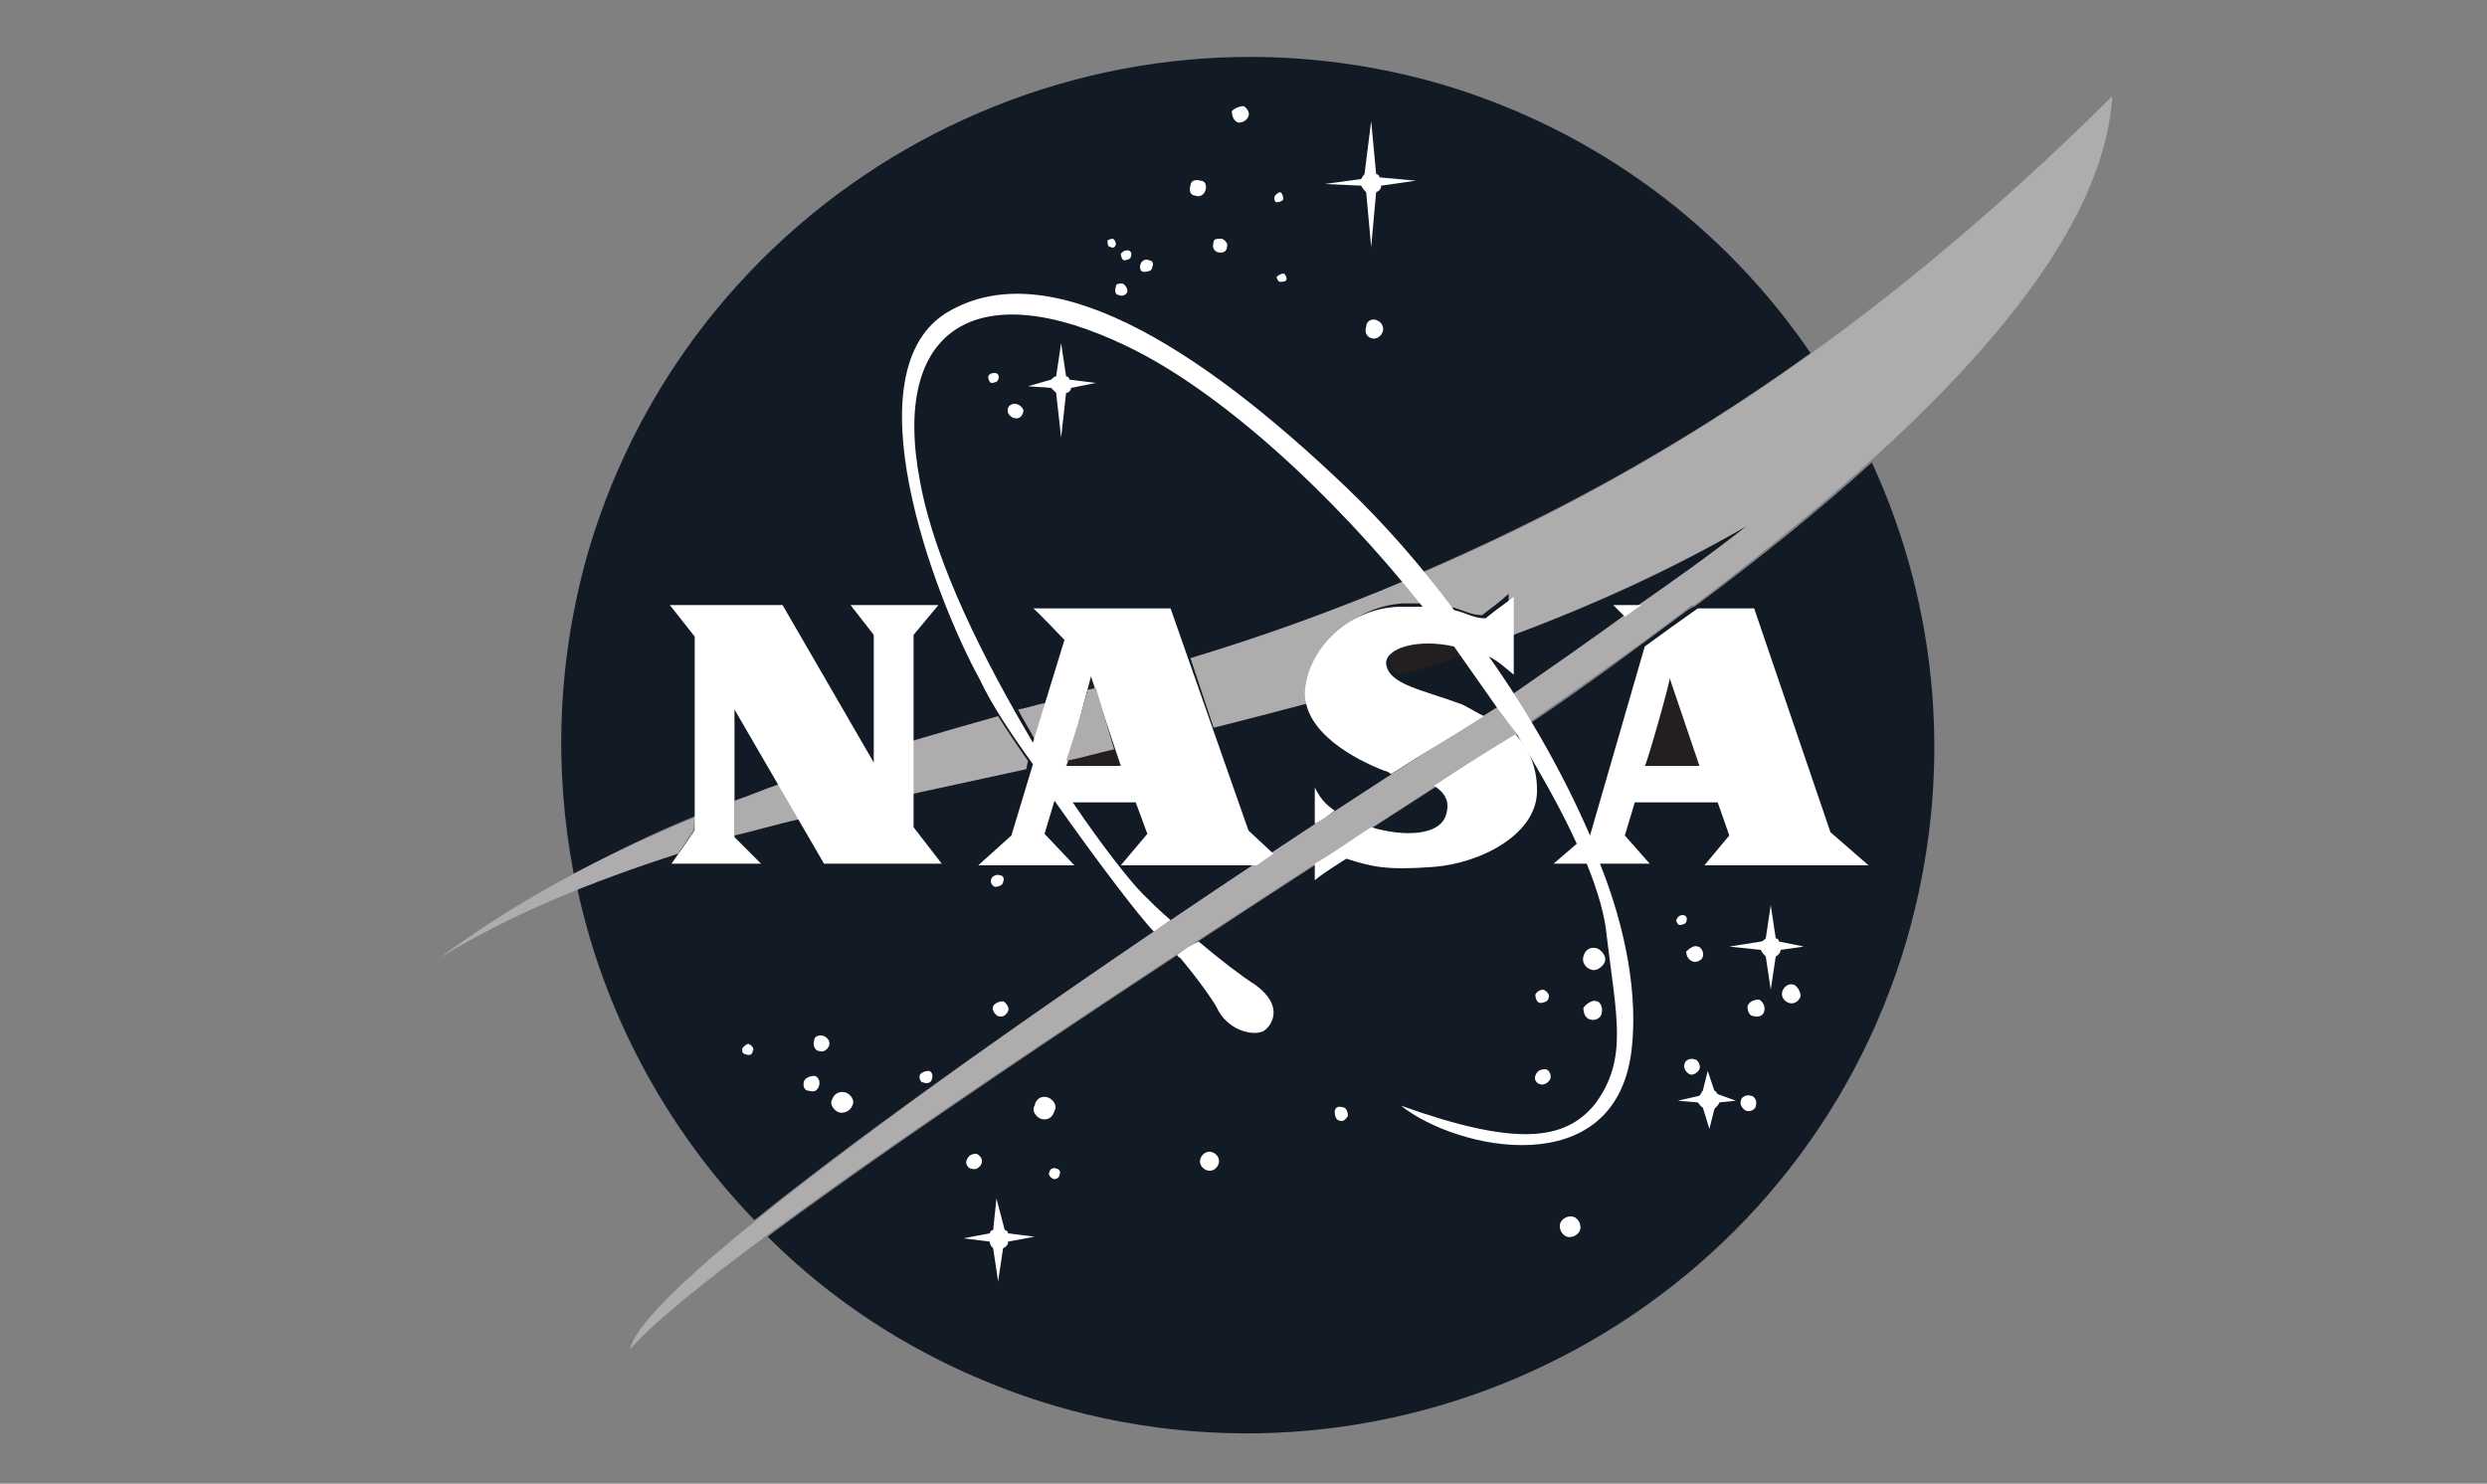 <svg xmlns="http://www.w3.org/2000/svg" width="150" height="89.5"><rect width="100%" height="100%" fill="#808080" stroke="none"/><g fill-rule="evenodd" clip-rule="evenodd"><path fill="#121A26" d="M90.5 42.6c.3.3.6 1.2 1 1.7-10.2 6.6-32.7 21-45.2 30.3 4.7 4.7 10.6 8.2 17.3 10.2 21.9 6.4 45-6.2 51.4-28.1 2.9-10 1.9-20.1-2.1-28.8-3.2 2.9-6.8 5.8-10.7 8.7-.1 0-.2.1-.4.2-3.1 2.3-6.3 4.7-9.6 6.9-.3-.6-.7-1.1-1-1.7 2.3-1.6 4.6-3.2 6.8-4.8l.1-.1c2.6-1.8 5-3.6 7.3-5.4-4.6 2.7-9.5 4.9-14.4 6.7v-2.6c-.5.4-1.1.8-1.6 1.3-.7 0-1.1-.3-1.9-.5-.6-.7-1.1-1.4-1.7-2.1 7.4-3.2 15.2-7.3 23.4-13.2C104.1 13.8 96.4 7.9 87 5.1c-21.9-6.4-45 6.2-51.5 28.1-1.9 6.6-2.1 13.2-.9 19.5 2.5-1.3 4.9-2.5 7.4-3.5v.8l-1 1.3c-2.1.7-4.2 1.4-6.2 2.2 1.6 7.6 5.4 14.6 10.7 20.1 11.4-9.2 33.2-23.7 45-31z"></path><path fill="#231F20" d="M52.7 45.4c-.1 0-.2 0-.3.1l.3.5v-.6z"></path><path fill="#AEACAD" d="M47 47.3c-.9.3-1.8.7-2.7 1v2.1c1.3-.3 2.6-.7 4-1L47 47.3zm-5.1 2c-5.3 2.2-10.4 4.8-15.4 8.5 4.2-2.6 9.1-4.6 14.4-6.3l.9-1.4.1-.8zm44-14.8c.6.7 1.1 1.4 1.6 2.1.8.2 1.2.5 1.9.5.5-.4 1.1-.8 1.6-1.3v2.6c4.8-1.8 9.7-4 14.4-6.7-2.3 1.8-4.7 3.5-7.3 5.3l-.1.1c-2.2 1.6-4.5 3.2-6.8 4.8.3.6.7 1.1 1 1.7 3.3-2.3 6.6-4.6 9.6-6.9.1-.1.2-.2.4-.2 13.9-10.5 24.6-21.2 25.2-30.7-15.1 15-28.7 23.2-41.5 28.7zm-24 11.9l.1-.5c-.7-1-1.3-1.9-1.8-2.7-1.8.5-3.5 1-5.2 1.5v3.2l6.9-1.5zm28.5-3.8c.3.3.7 1.2 1.1 1.7C78 52.9 43.3 75.2 38 81.4c.9-4.9 36.3-28.8 52.4-38.8zm-29 .2c.3.6.7 1.2 1 1.8l.7-2.2c-.6.1-1.1.3-1.7.4zm17.6-.4v-.8c0-2.4 2.5-5 5.6-5.2H86c-.4-.5-.8-1-1.2-1.4-4.5 1.9-8.7 3.4-13 4.7l1.4 4.2c2-.5 3.9-1 5.8-1.5z"></path><path fill="#231F20" d="M88.3 39.5c-.1-.2-.3-.5-.5-.7-2.2-.5-4 .1-4 1 0 .4.2.7.5.9 1.4-.3 2.7-.7 4-1.2z"></path><path fill="#FFF" d="M99 36.5c-.3.2-.7.5-1 .7l-.7-.7H99zM80.5 48.9c-.4.3-.8.6-1.2.8v-2.2c.3.6.6 1 1.2 1.4zM71 57.6c.4-.3.8-.6 1.3-.8 1.3 1.1 2.6 2.1 3.4 2.6 1.8 1.3 1 2.5.5 2.8-.6.3-2 0-2.7-1.2-.2-.5-1.3-2-2.3-3.2-.2-.1-.2-.2-.2-.2zm15.5-10.2c1.8-1.2 3.4-2.2 4.9-3.1.8.8 1.3 2 1.3 3.3.1 2.7-3.4 4.5-6.3 4.7-2.8.2-3.6 0-5.2-.5-.6.4-1.3.8-1.9 1.3v-1c1.2-.7 2.3-1.5 3.4-2.2 2 .6 4.1.5 4.5-.7.3-.9-.1-1.4-.7-1.8z"></path><path fill="#FFF" d="M91.5 44.3c1.4 2.3 2.7 4.6 3.6 6.6l-1.4 1.2h2c.7 1.7 1.1 3.2 1.2 4.3.6 5 1.3 7.5-.7 10.2-1.8 2.2-4.7 2.6-11.7.1 3.4 2.7 12.9 4.7 13.9-3.3.4-3.3-.3-7.3-1.9-11.3h3L98 50.4l.6-2h5l.7 2-1.5 1.8h9.9l-2.3-2-4.6-13.5h-3.4c-1 .7-2.1 1.5-3.2 2.3l-3.3 11.4c-1.6-3.7-3.7-7.4-6.1-10.8.6.3 1 .7 1.5 1.1V36c-.5.4-1.1.8-1.7 1.3-.7 0-1.1-.3-1.9-.5-2-2.7-4.3-5.3-6.5-7.4-9.1-8.7-18-14.1-24-10.6s-.9 17.1 1.9 22.2c.7 1.5 1.9 3.3 3.2 5.1L61 50.4l-2 1.8h5.8L63 50.3l.6-2c2.6 3.7 5.2 7.1 6 7.9.3-.2.7-.5 1-.7-.6-.5-1.2-1.1-1.7-1.6-.7-.7-2.3-2.7-4.2-5.5h3.8l.7 1.9-1.6 1.9h8.2c.3-.2.7-.5 1-.7l-1.5-1.4-4.7-13.4h-8.3c0-.1 1.9 1.9 1.9 1.9l-1.9 6.2c-2.9-4.9-5.9-10.8-6.8-15.7-1.8-9.3 3.4-12.6 12.5-8.2 5.6 2.7 12.3 8.8 17.8 15.7h-1.4c-3.2.1-5.6 2.7-5.7 5.2 0 2.4 3 4 4.8 4.7.1 0 .3.1.4.2 2-1.3 3.9-2.4 5.6-3.5-.4-.2-.9-.5-1.3-.7-2.4-.9-4.5-1.2-4.6-2.5 0-.9 1.9-1.5 4.1-1l2.6 3.7 1.2 1.6z"></path><path fill="#FFF" d="M40.4 36.5h6.8l5.5 9.5v-7.7l-1.4-1.8h5.3l-1.5 1.8v11.6l1.7 2.2h-7.1l-5.4-9.3v7.7l1.6 1.6h-5.4l1.4-2V38.4l-1.5-1.9z"></path><path fill="#231F20" d="M64.3 46.2h3.3l-1.8-5.4s-1.4 5.4-1.5 5.4z"></path><path fill="#AEACAD" d="M66.1 41.5c-.1 0-.3.1-.5.1-.3 1.2-1 3.4-1.3 4.3 1-.2 2-.5 2.9-.7l-1.1-3.7z"></path><path fill="#231F20" d="M99.2 46.2h3.3l-1.8-5.3c.1 0-1.4 5.3-1.5 5.3z"></path><path fill="#FFF" d="M75 6.4c.2.1.4.4.3.6-.1.3-.4.4-.6.4-.3-.1-.4-.4-.4-.7.2-.2.5-.3.7-.3zM63.2 66.2c.3.1.6.5.4.8-.1.4-.4.6-.8.5-.3-.1-.6-.5-.4-.8.1-.5.5-.6.8-.5zM51 65.9c.3.1.6.5.4.8-.1.3-.5.5-.8.4-.3-.1-.6-.5-.4-.8.1-.3.4-.5.8-.4zm9.5-5.5c.2.1.4.4.3.6-.1.2-.3.4-.6.3-.2-.1-.4-.4-.3-.6.1-.2.4-.3.6-.3zM56 64.6c.2 0 .3.3.2.5 0 .2-.3.3-.5.2-.2 0-.3-.3-.2-.5.1-.1.3-.2.5-.2zm2.9 5c.2.1.4.3.3.6-.1.2-.3.4-.6.3-.2 0-.4-.3-.3-.5.1-.3.3-.4.6-.4zm4.8.9c.2 0 .3.2.2.4 0 .1-.2.3-.4.2-.2-.1-.3-.3-.2-.4 0-.2.3-.3.4-.2zm29.4-10.8c.2.1.4.3.3.5 0 .2-.3.3-.5.3s-.3-.3-.3-.5c.1-.2.3-.3.5-.3zm.1 4.8c.2 0 .4.3.3.6-.1.2-.4.4-.6.3-.2 0-.4-.3-.3-.5.1-.3.3-.4.6-.4zm3.1-4.1c.2 0 .4.4.3.7 0 .3-.4.5-.7.4-.3-.1-.4-.4-.4-.7.2-.3.6-.5.8-.4zm0-3.2c.3.1.6.5.5.8-.1.3-.5.6-.8.5-.4-.1-.6-.5-.5-.8.1-.4.4-.6.8-.5zm6.1-.1c.2 0 .4.4.3.6 0 .2-.4.4-.6.3-.3-.1-.4-.4-.4-.6.2-.2.5-.4.7-.3zm3.7 3.2c.2.1.4.4.3.7 0 .2-.3.4-.6.3-.3 0-.4-.3-.4-.6.1-.3.4-.4.7-.4zm-3.9 3.6c.2 0 .4.4.3.6-.1.2-.4.4-.6.3-.2-.1-.4-.4-.3-.6 0-.2.3-.4.6-.3zm3.4 2.2c.2 0 .4.3.3.6 0 .2-.3.4-.6.3-.2-.1-.4-.4-.3-.6 0-.2.3-.4.6-.3zm2.6-6.7c.2.1.4.4.4.7-.1.3-.4.5-.7.4-.3-.1-.5-.4-.4-.7.1-.3.4-.5.7-.4zm-6.7-4.2c.2 0 .3.2.2.4 0 .1-.2.2-.4.2-.1 0-.2-.2-.2-.3.1-.2.2-.3.4-.3zm-6.6 18.2c.3.1.5.5.4.8-.1.3-.5.5-.8.4-.3-.1-.5-.5-.4-.8s.5-.5.8-.4zM60.3 52.8c.2 0 .3.2.2.4 0 .2-.3.3-.5.3-.2-.1-.3-.3-.2-.5 0-.1.3-.3.5-.2zM49.1 64.9c.2 0 .4.3.3.6-.1.3-.3.4-.6.3-.3 0-.4-.3-.3-.6.1-.2.4-.3.6-.3zm.6-2.4c.2.1.4.3.3.6-.1.2-.3.4-.6.3-.2 0-.4-.3-.3-.6 0-.3.3-.4.6-.3zm-4.5.5c.2.1.3.3.2.4 0 .2-.2.3-.4.2-.2 0-.3-.2-.2-.4.1-.1.3-.3.4-.2zm27.2-52.1c.3 0 .4.3.3.6-.1.3-.4.4-.6.3-.3 0-.4-.3-.3-.6 0-.3.3-.4.6-.3zm4.8.7c.1 0 .2.2.2.4 0 .1-.2.2-.4.2-.1 0-.2-.2-.1-.4.1-.1.2-.2.3-.2zm.2 4.9c.1 0 .2.2.2.3 0 .2-.2.2-.4.2-.1 0-.2-.2-.2-.3.1-.1.3-.2.4-.2zm-10.3-2.1c.1 0 .2.2.2.3 0 .2-.2.3-.3.2-.2 0-.2-.2-.2-.4 0 0 .2-.1.3-.1zm.9.7c.2 0 .3.2.2.4 0 .1-.2.2-.4.2-.1 0-.2-.2-.2-.4.1-.1.2-.2.4-.2zm-8 7.4c.2 0 .3.2.2.4 0 .1-.2.2-.4.2-.1 0-.2-.2-.2-.4.1-.2.3-.2.4-.2zm9.3-6.8c.2 0 .3.2.2.4 0 .2-.2.3-.5.3-.2 0-.3-.2-.2-.5.1-.2.3-.3.5-.2zm-1.6 1.4c.2.1.3.3.3.5-.1.2-.3.3-.5.2-.2 0-.3-.2-.2-.5 0-.2.2-.2.4-.2zm6-2.7c.2.1.4.3.3.5 0 .3-.3.4-.6.3-.2-.1-.3-.3-.2-.6 0-.2.2-.2.5-.2zm-12.3 10c.2.1.4.3.3.5-.1.3-.3.4-.6.3-.2-.1-.4-.3-.3-.6.1-.2.3-.3.6-.2zM83 19.3c.3.1.5.4.4.7-.1.3-.4.5-.7.4-.3-.1-.4-.4-.3-.7 0-.3.3-.5.6-.4zm-.7-8.8l.4-3.2.3 3.2c.1 0 .2.1.2.2l2.2.2-2.1.3c0 .2-.1.3-.3.4l-.3 3.3-.3-3.3c-.1-.1-.2-.2-.3-.4l-2.2-.1 2.2-.3c.1-.2.2-.3.2-.3zM63.7 22.7l.3-2 .3 2c.1 0 .2.1.2.2l1.6.2-1.5.3c0 .1-.1.3-.3.3l-.3 2.7-.3-2.7-.3-.3-1.4-.1 1.4-.4c.1-.1.2-.2.3-.2zm42.8 33.9l.3-2 .3 2c.1 0 .2.1.2.2l1.5.3-1.4.2c0 .1-.1.3-.3.4l-.3 2-.3-2c-.1-.1-.2-.2-.3-.4l-1.9-.2 1.9-.3c.1 0 .2-.1.3-.2zm-3.8 9.2l.3-1.2.4 1.2c.1 0 .1.1.2.2l1.1.4-1 .1c0 .1-.2.3-.3.4l-.3 1.2-.4-1.3c-.1 0-.2-.2-.3-.3l-1.2-.1 1.3-.3c.1-.1.1-.2.2-.3zm-42.8 8.4l.2-1.9.5 1.9c.1 0 .2.1.2.2l1.6.2-1.6.3c0 .2-.1.3-.3.4l-.3 2-.3-2c-.1-.1-.2-.2-.2-.4l-1.6-.2 1.6-.3c0-.1.1-.2.2-.2zm13.2-4.7c.3.1.5.4.4.7-.1.3-.4.5-.7.4-.3-.1-.5-.4-.4-.7.1-.3.4-.5.7-.4zm7.9-2.7c.2 0 .3.3.3.5-.1.2-.3.4-.5.3-.2 0-.3-.3-.3-.5 0-.3.2-.4.5-.3z"></path></g></svg>